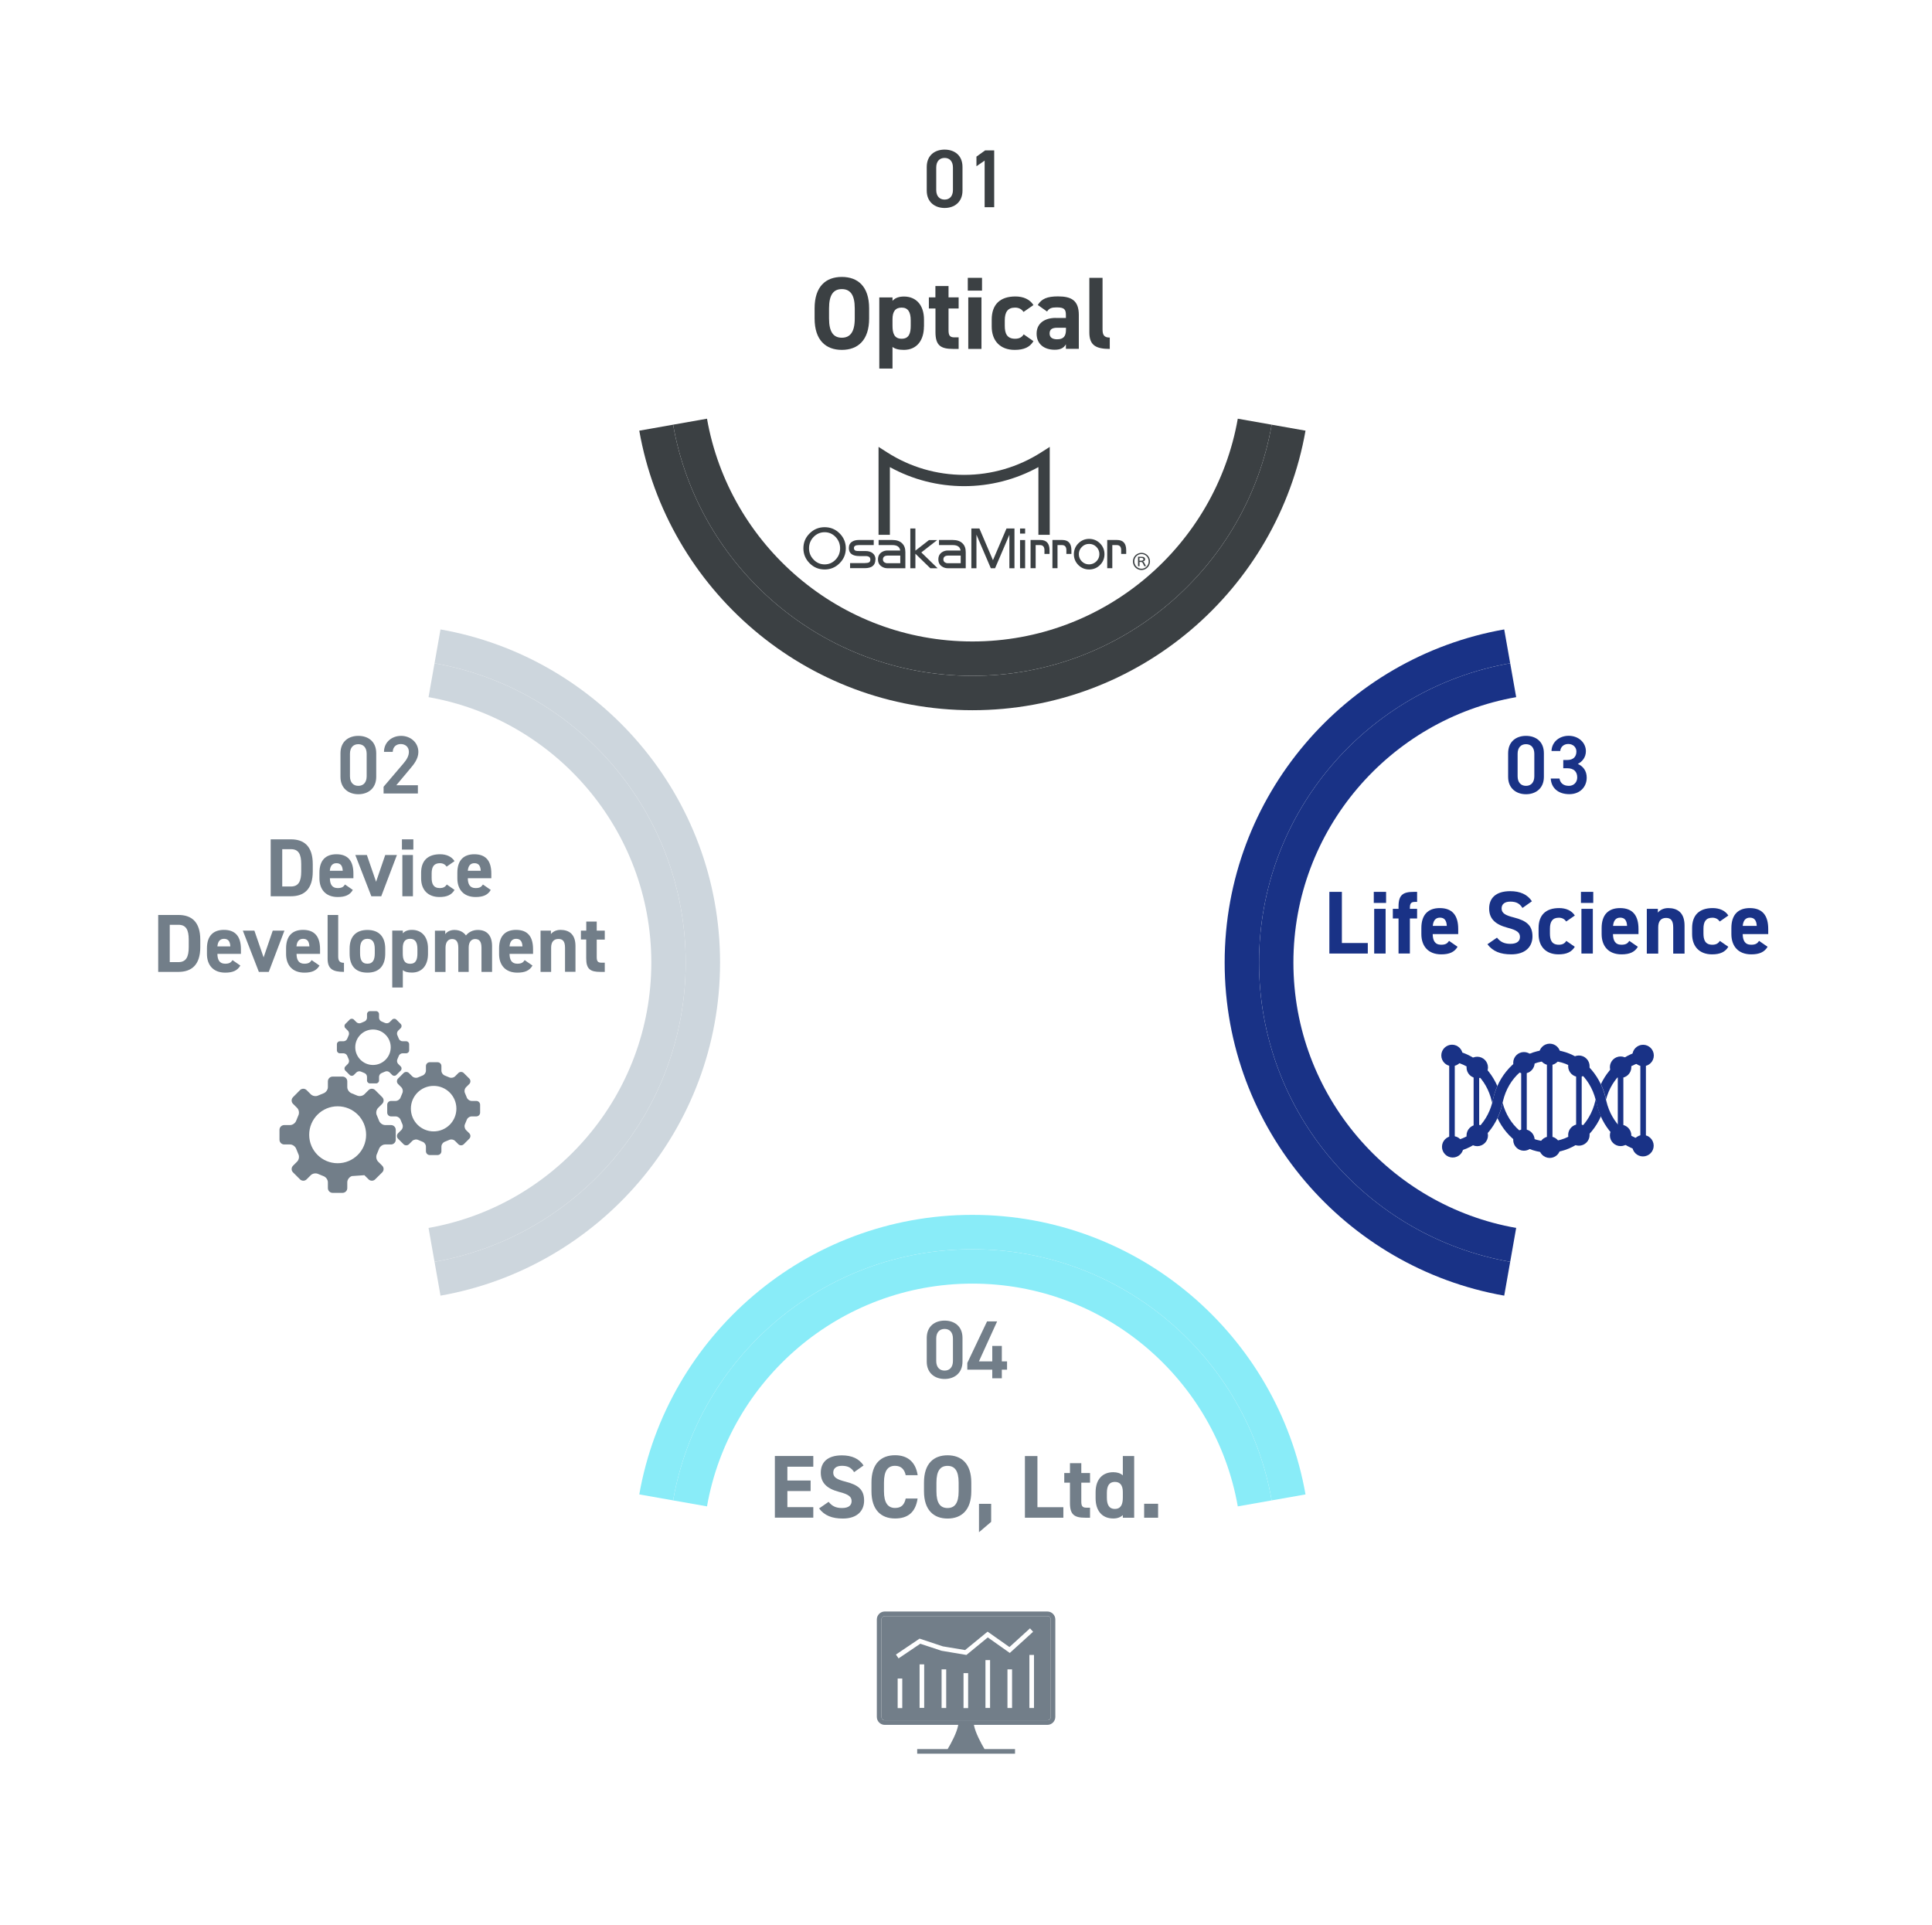<?xml version="1.0" encoding="UTF-8"?><svg id="_レイヤー_2" xmlns="http://www.w3.org/2000/svg" xmlns:xlink="http://www.w3.org/1999/xlink" viewBox="0 0 281 280"><defs><style>.cls-1,.cls-2,.cls-3,.cls-4,.cls-5{fill:#fff;}.cls-6{fill:#cdd6dd;}.cls-2{filter:url(#drop-shadow-3);}.cls-7{fill:#193286;}.cls-3{filter:url(#drop-shadow-4);}.cls-4{filter:url(#drop-shadow-1);}.cls-8{fill:#727e89;}.cls-9{fill:#89ecf8;}.cls-10{fill:#3b4043;}.cls-11{fill:none;stroke:#fff;stroke-dasharray:1.6 3.2;stroke-linecap:round;stroke-miterlimit:10;stroke-width:.8px;}.cls-5{filter:url(#drop-shadow-2);}</style><filter id="drop-shadow-1" x="85" y="0" width="111" height="110" filterUnits="userSpaceOnUse"><feOffset dx="0" dy="0"/><feGaussianBlur result="blur" stdDeviation="5"/><feFlood flood-color="#000" flood-opacity=".5"/><feComposite in2="blur" operator="in"/><feComposite in="SourceGraphic"/></filter><filter id="drop-shadow-2" x="85" y="170" width="111" height="110" filterUnits="userSpaceOnUse"><feOffset dx="0" dy="0"/><feGaussianBlur result="blur-2" stdDeviation="5"/><feFlood flood-color="#000" flood-opacity=".5"/><feComposite in2="blur-2" operator="in"/><feComposite in="SourceGraphic"/></filter><filter id="drop-shadow-3" x="170" y="85" width="111" height="110" filterUnits="userSpaceOnUse"><feOffset dx="0" dy="0"/><feGaussianBlur result="blur-3" stdDeviation="5"/><feFlood flood-color="#000" flood-opacity=".5"/><feComposite in2="blur-3" operator="in"/><feComposite in="SourceGraphic"/></filter><filter id="drop-shadow-4" x="0" y="85" width="111" height="110" filterUnits="userSpaceOnUse"><feOffset dx="0" dy="0"/><feGaussianBlur result="blur-4" stdDeviation="5"/><feFlood flood-color="#000" flood-opacity=".5"/><feComposite in2="blur-4" operator="in"/><feComposite in="SourceGraphic"/></filter></defs><g id="_レイヤー_3"><circle class="cls-4" cx="140.52" cy="55" r="40"/><circle class="cls-5" cx="140.52" cy="225" r="40"/><circle class="cls-2" cx="225.52" cy="140" r="40"/><circle class="cls-3" cx="55.52" cy="140" r="40"/><circle class="cls-11" cx="138.87" cy="143.92" r="71.42"/><path class="cls-1" d="M115.67,151.39v.79h-1.33v3.67h-.94v-3.67h-1.34v-.79h3.61Z"/><path class="cls-1" d="M119.27,152.18h-2.36v.95h2.17v.77h-2.17v1.15h2.47v.8h-3.38v-4.46h3.27v.79Z"/><path class="cls-1" d="M120.15,151.86c.36-.37.82-.55,1.37-.55.74,0,1.29.25,1.63.74.19.28.29.55.31.83h-.93c-.06-.21-.14-.38-.23-.48-.17-.19-.41-.29-.74-.29s-.59.14-.79.41c-.19.27-.29.66-.29,1.16s.1.88.3,1.12c.2.25.46.37.77.37s.56-.11.73-.32c.09-.11.17-.29.23-.52h.93c-.08.49-.28.88-.61,1.19-.33.3-.75.46-1.26.46-.63,0-1.13-.21-1.5-.62-.36-.41-.54-.98-.54-1.7,0-.78.21-1.38.62-1.8Z"/><path class="cls-1" d="M110.7,151.39v3.12c0,.22-.02.37-.06.46-.07.15-.2.23-.41.23h0s-.58,0-.58,0h0s0,0,0,0c-.21,0-.34-.07-.41-.21-.06-.14-.1-.38-.11-.73v-.1h-.88v.1c0,.52.1.94.29,1.24.19.3.56.45,1.11.45h.61c.57,0,.96-.19,1.17-.56.13-.22.19-.52.19-.9v-3.1h-.93Z"/><path class="cls-1" d="M128.9,152.6c-.06-.09-.13-.18-.22-.25-.09-.07-.19-.13-.3-.17-.11-.04-.23-.06-.35-.06-.22,0-.41.04-.56.13-.15.09-.28.2-.38.34-.1.14-.17.31-.21.49-.04.18-.07.37-.07.57s.02.37.07.55c.04.18.11.34.21.48.1.14.22.26.38.34.15.09.34.13.56.13.3,0,.53-.09.7-.28.17-.18.27-.43.31-.73h.95c-.02.28-.09.53-.19.76-.1.23-.24.42-.41.58-.17.16-.37.28-.6.36-.23.08-.48.13-.76.13-.34,0-.65-.06-.92-.18-.27-.12-.5-.28-.69-.49-.19-.21-.33-.45-.43-.74-.1-.28-.15-.59-.15-.91s.05-.64.15-.93c.1-.29.24-.53.43-.75.19-.21.42-.38.69-.5.27-.12.58-.18.92-.18.25,0,.48.04.7.11.22.07.42.17.59.31.17.14.32.3.43.5.11.2.18.43.21.69h-.95c-.02-.11-.05-.22-.11-.31Z"/><path class="cls-1" d="M130.55,152.73c.1-.29.24-.53.43-.75.19-.21.42-.38.69-.5.27-.12.58-.18.92-.18s.65.06.93.18c.27.12.5.29.69.5.19.21.33.46.43.75.1.29.15.6.15.93s-.05.63-.15.91c-.1.28-.24.53-.43.74-.19.21-.42.37-.69.49-.27.12-.58.18-.93.18s-.65-.06-.92-.18c-.27-.12-.5-.28-.69-.49-.19-.21-.33-.45-.43-.74-.1-.28-.15-.59-.15-.91s.05-.64.15-.93ZM131.45,154.21c.04.18.11.34.21.48.1.14.22.26.38.34.15.09.34.13.56.13s.41-.04.56-.13c.15-.09.28-.2.38-.34.1-.14.17-.3.21-.48.04-.18.07-.36.07-.55s-.02-.39-.07-.57c-.04-.18-.11-.35-.21-.49s-.22-.26-.38-.34c-.15-.09-.34-.13-.56-.13s-.41.04-.56.13c-.15.09-.28.2-.38.34-.1.14-.17.31-.21.49-.04.18-.07.37-.07.57s.02.37.07.55Z"/><path class="cls-1" d="M137.58,151.41c.2,0,.38.03.54.1.16.06.3.15.41.27.11.11.2.24.26.39.06.15.09.31.09.48,0,.26-.06.49-.17.68-.11.19-.29.34-.54.44h0c.12.05.22.1.3.17.08.07.14.15.19.24.05.09.09.2.11.31.02.11.04.23.05.34,0,.07,0,.15.01.25,0,.1.01.19.02.29.01.1.03.2.05.28.02.09.06.17.1.23h-.98c-.05-.14-.09-.31-.1-.51-.01-.2-.03-.38-.06-.56-.03-.23-.1-.4-.21-.51-.11-.11-.29-.16-.53-.16h-.98v1.75h-.98v-4.47h2.41ZM137.23,153.43c.23,0,.39-.05.51-.15.11-.1.17-.26.17-.49s-.06-.37-.17-.47c-.11-.1-.28-.15-.51-.15h-1.08v1.26h1.08Z"/><path class="cls-1" d="M141.46,151.41c.28,0,.52.04.71.12.2.08.36.19.48.32.12.13.21.29.27.46.06.17.08.35.08.53s-.03.36-.08.53c-.06.17-.15.33-.27.46-.12.13-.28.24-.48.32-.2.08-.43.12-.71.12h-1.03v1.6h-.98v-4.47h2.02ZM141.19,153.51c.11,0,.22,0,.33-.03.1-.02.2-.05.28-.1.08-.05.14-.12.19-.2.05-.09.07-.2.07-.34s-.02-.26-.07-.34c-.05-.09-.11-.16-.19-.2-.08-.05-.17-.08-.28-.1-.1-.02-.21-.03-.33-.03h-.76v1.34h.76Z"/><path class="cls-1" d="M143.4,152.73c.1-.29.24-.53.43-.75.19-.21.42-.38.69-.5.27-.12.58-.18.92-.18s.65.06.93.18c.27.12.5.29.69.5.19.21.33.46.43.75.1.29.15.6.15.93s-.05.63-.15.91c-.1.28-.24.53-.43.74-.19.21-.42.37-.69.49-.27.12-.58.18-.93.18s-.65-.06-.92-.18c-.27-.12-.5-.28-.69-.49-.19-.21-.33-.45-.43-.74s-.15-.59-.15-.91.05-.64.15-.93ZM144.3,154.21c.04.18.11.34.21.48.1.14.22.26.38.34.15.09.34.13.56.13s.41-.04.56-.13c.15-.09.28-.2.38-.34.1-.14.17-.3.21-.48.04-.18.07-.36.07-.55s-.02-.39-.07-.57c-.04-.18-.11-.35-.21-.49-.1-.14-.22-.26-.38-.34-.15-.09-.34-.13-.56-.13s-.41.04-.56.13c-.15.09-.28.2-.38.34-.1.14-.17.31-.21.49-.04.18-.07.37-.07.57s.02.37.07.55Z"/><path class="cls-1" d="M150.43,151.41c.2,0,.38.03.54.1.16.06.3.15.41.27.11.11.2.24.26.39.06.15.09.31.09.48,0,.26-.06.49-.17.68-.11.19-.29.34-.54.44h0c.12.05.22.1.3.17.08.07.14.15.19.24.05.09.09.2.11.31.02.11.04.23.05.34,0,.07,0,.15.01.25,0,.1.01.19.02.29.01.1.03.2.05.28.02.09.06.17.1.23h-.98c-.05-.14-.09-.31-.1-.51-.01-.2-.03-.38-.06-.56-.03-.23-.1-.4-.21-.51-.11-.11-.29-.16-.53-.16h-.98v1.75h-.98v-4.47h2.41ZM150.08,153.43c.23,0,.39-.05.51-.15.11-.1.17-.26.17-.49s-.06-.37-.17-.47c-.11-.1-.28-.15-.51-.15h-1.08v1.26h1.08Z"/><path class="cls-1" d="M154.72,151.41l1.67,4.47h-1.02l-.34-1h-1.67l-.35,1h-.99l1.69-4.47h1.01ZM154.77,154.15l-.56-1.64h-.01l-.58,1.64h1.16Z"/><path class="cls-1" d="M155.58,152.24v-.83h3.66v.83h-1.34v3.64h-.98v-3.64h-1.34Z"/><path class="cls-1" d="M160.45,151.41v4.47h-.98v-4.47h.98Z"/><path class="cls-1" d="M161.04,152.73c.1-.29.24-.53.43-.75.19-.21.42-.38.69-.5.27-.12.58-.18.92-.18s.65.06.93.18c.27.12.5.29.69.5.19.21.33.46.43.75.1.29.15.6.15.93s-.05.63-.15.91c-.1.28-.24.53-.43.74-.19.21-.42.37-.69.49-.27.12-.58.18-.93.18s-.65-.06-.92-.18c-.27-.12-.5-.28-.69-.49-.19-.21-.33-.45-.43-.74s-.15-.59-.15-.91.05-.64.15-.93ZM161.94,154.21c.04.18.11.34.21.48.1.14.22.26.38.34.15.09.34.13.56.13s.41-.04.56-.13c.15-.09.28-.2.38-.34.1-.14.17-.3.21-.48.04-.18.07-.36.07-.55s-.02-.39-.07-.57c-.04-.18-.11-.35-.21-.49-.1-.14-.22-.26-.38-.34-.15-.09-.34-.13-.56-.13s-.41.04-.56.13c-.15.09-.28.2-.38.34-.1.14-.17.31-.21.49-.04.18-.07.37-.07.57s.02.37.07.55Z"/><path class="cls-1" d="M166.67,151.41l1.86,3h.01v-3h.92v4.47h-.98l-1.86-2.99h-.01v2.99h-.92v-4.47h.98Z"/><path class="cls-6" d="M104.73,140c0-24.22-17.59-44.39-40.66-48.45l-.87,4.92c20.75,3.64,36.53,21.73,36.53,43.53s-15.78,39.89-36.53,43.53l.87,4.92c23.07-4.06,40.66-24.23,40.66-48.45Z"/><path class="cls-6" d="M94.73,140c0,19.3-14.02,35.37-32.4,38.6l.87,4.93c20.75-3.64,36.53-21.73,36.53-43.53s-15.78-39.89-36.53-43.53l-.87,4.93c18.38,3.23,32.4,19.31,32.4,38.6Z"/><path class="cls-7" d="M178.12,140c0-24.22,17.59-44.39,40.66-48.45l.87,4.92c-20.75,3.64-36.53,21.73-36.53,43.53s15.78,39.89,36.53,43.53l-.87,4.92c-23.07-4.06-40.66-24.23-40.66-48.45Z"/><path class="cls-7" d="M188.12,140c0,19.3,14.02,35.37,32.4,38.6l-.87,4.93c-20.75-3.64-36.53-21.73-36.53-43.53s15.78-39.89,36.53-43.53l.87,4.93c-18.38,3.23-32.4,19.31-32.4,38.6Z"/><path class="cls-9" d="M141.43,176.7c-24.22,0-44.39,17.59-48.45,40.66l4.92.87c3.64-20.75,21.73-36.53,43.53-36.53s39.89,15.78,43.53,36.53l4.92-.87c-4.06-23.07-24.23-40.66-48.45-40.66Z"/><path class="cls-9" d="M141.43,186.7c19.3,0,35.37,14.02,38.6,32.4l4.93-.87c-3.64-20.75-21.73-36.53-43.53-36.53s-39.89,15.78-43.53,36.53l4.93.87c3.23-18.38,19.31-32.4,38.6-32.4Z"/><path class="cls-10" d="M141.43,103.3c-24.22,0-44.39-17.59-48.45-40.66l4.92-.87c3.64,20.75,21.73,36.53,43.53,36.53s39.89-15.78,43.53-36.53l4.92.87c-4.06,23.07-24.23,40.66-48.45,40.66Z"/><path class="cls-10" d="M141.43,93.3c19.3,0,35.37-14.02,38.6-32.4l4.93.87c-3.64,20.75-21.73,36.53-43.53,36.53s-39.89-15.78-43.53-36.53l4.93-.87c3.23,18.38,19.31,32.4,38.6,32.4Z"/><path class="cls-1" d="M156.94,116.07l-21.33,25.23h1.71l21.33-25.23h-1.71ZM159.79,116.07l-21.33,25.23h1.71l21.33-25.23h-1.71ZM151.38,116.07l-12.97,15.34h-19.52l-8.36,9.89h23.94l21.33-25.23h-4.42ZM162.64,116.07l-21.33,25.23h1.71l21.33-25.23h-1.71ZM165.49,116.07l-21.33,25.23h1.71l21.33-25.23h-1.71Z"/><path class="cls-10" d="M122.44,50.89c-2.33,0-3.96-1.41-3.96-4.57v-1.47c0-3.19,1.63-4.57,3.96-4.57s3.97,1.38,3.97,4.57v1.47c0,3.16-1.63,4.57-3.97,4.57ZM120.58,46.32c0,1.98.65,2.8,1.86,2.8s1.88-.83,1.88-2.8v-1.47c0-1.98-.66-2.8-1.88-2.8s-1.86.83-1.86,2.8v1.47Z"/><path class="cls-10" d="M134.38,47.5c0,1.95-.99,3.39-2.92,3.39-.78,0-1.3-.15-1.65-.43v3.15h-1.92v-10.35h1.92v.5c.36-.41.9-.63,1.67-.63,1.74,0,2.91,1.21,2.91,3.36v1.02ZM132.46,47.38v-.78c0-1.2-.38-1.86-1.32-1.86s-1.33.6-1.33,1.7v.94c0,1.08.25,1.89,1.33,1.89s1.32-.81,1.32-1.89Z"/><path class="cls-10" d="M135.09,43.25h.96v-1.65h1.91v1.65h1.47v1.62h-1.47v3.13c0,.75.15,1.07.85,1.07h.62v1.68h-.81c-1.81,0-2.56-.51-2.56-2.45v-3.43h-.96v-1.62Z"/><path class="cls-10" d="M140.76,40.41h2.07v1.86h-2.07v-1.86ZM140.83,43.25h1.92v7.5h-1.92v-7.5Z"/><path class="cls-10" d="M150.31,49.62c-.52.88-1.38,1.27-2.73,1.27-2.14,0-3.34-1.35-3.34-3.39v-1.02c0-2.19,1.21-3.36,3.45-3.36,1.15,0,2.1.42,2.62,1.25l-1.44,1c-.25-.36-.63-.63-1.23-.63-1.08,0-1.5.66-1.5,1.86v.78c0,1.08.29,1.89,1.5,1.89.57,0,.98-.19,1.25-.64l1.42.99Z"/><path class="cls-10" d="M153.55,46.25h1.48v-.43c0-.84-.25-1.11-1.33-1.11-.73,0-1.09.11-1.41.6l-1.35-.95c.56-.92,1.4-1.25,2.94-1.25,1.93,0,3.03.57,3.03,2.71v4.92h-1.88v-.66c-.3.51-.75.79-1.62.79-1.56,0-2.64-.83-2.64-2.35s1.2-2.28,2.78-2.28ZM155.04,47.67h-1.26c-.78,0-1.12.25-1.12.84s.44.84,1.09.84c.87,0,1.29-.38,1.29-1.39v-.29Z"/><path class="cls-10" d="M158.44,40.41h1.92v7.51c0,.81.24,1.18,1.05,1.18v1.65c-2.02,0-2.97-.53-2.97-2.4v-7.95Z"/><path class="cls-10" d="M137.39,30.25c-1.38,0-2.6-.82-2.6-2.53v-3.42c0-1.76,1.22-2.54,2.6-2.54s2.6.78,2.6,2.53v3.43c0,1.71-1.22,2.53-2.6,2.53ZM137.39,22.97c-.76,0-1.22.52-1.22,1.4v3.26c0,.89.47,1.4,1.22,1.4s1.21-.52,1.21-1.4v-3.26c0-.89-.47-1.4-1.21-1.4Z"/><path class="cls-10" d="M144.6,30.14h-1.39v-6.78l-1.19.82v-1.4l1.27-.91h1.31v8.28Z"/><path class="cls-10" d="M166.04,80.41c-.71,0-1.26.55-1.26,1.25s.56,1.25,1.24,1.25,1.24-.56,1.24-1.25-.55-1.25-1.22-1.25ZM166.76,82.41c-.2.21-.45.31-.73.31-.58,0-1.05-.48-1.05-1.07s.47-1.07,1.05-1.07,1.04.48,1.04,1.07c0,.29-.1.55-.31.75Z"/><path class="cls-10" d="M165.73,81.14h.16c.19,0,.24,0,.31.04.07.03.11.1.11.17,0,.06-.03.12-.08.15-.06.04-.14.06-.37.06h-.13v-.42ZM165.52,80.98v1.37h.22v-.61h.13c.24,0,.26,0,.36.2l.2.41h.25l-.26-.5c-.06-.11-.09-.15-.19-.19.07-.01.11-.03.16-.05.11-.06.16-.15.16-.27,0-.11-.05-.21-.14-.27-.1-.07-.22-.09-.52-.09h-.36Z"/><path class="cls-10" d="M123.02,79.75c0,.85-.3,1.58-.91,2.18-.6.6-1.32.9-2.17.9s-1.58-.3-2.18-.9c-.6-.6-.91-1.33-.91-2.18s.3-1.57.91-2.17c.6-.6,1.33-.9,2.18-.9s1.58.3,2.18.9c.6.6.9,1.33.9,2.17M122.19,79.76c0-.64-.22-1.2-.66-1.66-.44-.46-.97-.69-1.59-.69s-1.16.23-1.61.69c-.44.46-.66,1.01-.66,1.65s.22,1.19.67,1.65c.44.46.98.69,1.6.69s1.15-.23,1.59-.69c.44-.46.66-1.01.66-1.65Z"/><path class="cls-10" d="M127.32,81.39c0,.84-.52,1.25-1.56,1.25h-2.12v-.74h2.12c.29,0,.51-.04.64-.11.12-.07.19-.21.19-.4,0-.34-.23-.51-.69-.51h-.89c-1.03,0-1.55-.39-1.55-1.17,0-.43.17-.75.52-.95.25-.15.56-.22.95-.22h2.15v.74h-2.15c-.49,0-.73.14-.73.43,0,.21.09.34.28.4.09.03.27.04.54.04h.89c.43,0,.78.11,1.04.33.26.22.39.52.39.92Z"/><path class="cls-10" d="M131.68,82.65h-2.61c-.3,0-.58-.08-.83-.25-.36-.23-.54-.57-.54-1.04s.18-.81.54-1.05c.25-.16.53-.24.83-.24h1.86c-.07-.53-.45-.79-1.14-.79h-2v-.74h2c.6,0,1.07.15,1.4.47.33.31.49.73.49,1.29v2.35M130.94,81.91v-1.1h-1.88c-.17,0-.31.04-.43.12-.14.1-.21.24-.21.43s.07.33.21.43c.12.08.26.13.43.13h1.88Z"/><polygon class="cls-10" points="136.37 82.65 135.31 82.65 133.14 80.54 133.14 82.65 132.4 82.65 132.4 76.87 133.14 76.87 133.14 80.09 135.12 78.55 136.31 78.55 134 80.35 136.37 82.65"/><path class="cls-10" d="M140.46,82.65h-2.61c-.3,0-.58-.08-.83-.25-.36-.23-.54-.57-.54-1.04s.18-.81.54-1.05c.25-.16.53-.24.83-.24h1.86c-.07-.53-.45-.79-1.14-.79h-2v-.74h2c.6,0,1.07.15,1.4.47.33.31.49.73.49,1.29v2.35M139.73,81.91v-1.1h-1.88c-.17,0-.31.04-.43.12-.14.1-.21.24-.21.43s.07.33.21.43c.12.08.26.13.43.13h1.88Z"/><polygon class="cls-10" points="147.55 82.65 146.81 82.65 146.81 77.78 144.73 82.65 144.11 82.65 142.02 77.77 142.02 82.65 141.28 82.65 141.28 76.87 142.45 76.87 144.42 81.48 146.39 76.87 147.55 76.87 147.55 82.65"/><path class="cls-10" d="M149.1,77.61h-.74v-.74h.74v.74M149.1,82.65h-.74v-4.1h.74v4.1Z"/><path class="cls-10" d="M152.65,80.57h-.74v-.54c0-.5-.22-.75-.65-.75h-.63v3.36h-.74v-4.1h1.43c.89,0,1.33.5,1.33,1.49v.54Z"/><path class="cls-10" d="M155.84,80.57h-.74v-.54c0-.5-.22-.75-.65-.75h-.64v3.36h-.74v-4.1h1.43c.89,0,1.33.5,1.33,1.49v.54Z"/><path class="cls-10" d="M160.64,80.61c0,.62-.22,1.14-.65,1.57-.43.43-.96.65-1.58.65s-1.14-.22-1.57-.65c-.43-.43-.65-.96-.65-1.57s.22-1.15.65-1.58c.43-.43.96-.65,1.57-.65s1.15.22,1.58.65c.43.43.65.96.65,1.58M159.9,80.6c0-.41-.15-.77-.44-1.06-.29-.29-.64-.43-1.06-.43s-.76.15-1.05.44c-.29.29-.44.64-.44,1.05s.15.77.44,1.06c.29.29.65.43,1.05.43s.77-.15,1.06-.44c.29-.29.44-.64.44-1.06Z"/><path class="cls-10" d="M163.81,80.57h-.74v-.54c0-.5-.22-.75-.65-.75h-.64v3.36h-.74v-4.1h1.43c.89,0,1.33.5,1.33,1.49v.54Z"/><path class="cls-10" d="M151.41,65.81c-3.34,2.13-7.2,3.26-11.18,3.26s-7.85-1.13-11.18-3.26l-1.27-.81v12.79h1.65v-9.85c3.3,1.82,7,2.77,10.8,2.77s7.5-.96,10.8-2.77v9.85h1.65v-12.79l-1.27.81Z"/><path class="cls-8" d="M118.29,211.78v1.55h-3.77v2.01h3.38v1.53h-3.38v2.34h3.77v1.53h-5.59v-8.97h5.59Z"/><path class="cls-8" d="M124.22,214.11c-.39-.61-.86-.91-1.77-.91-.82,0-1.26.38-1.26.99,0,.7.57,1.01,1.77,1.31,1.87.47,2.72,1.17,2.72,2.76,0,1.47-.99,2.61-3.09,2.61-1.57,0-2.67-.43-3.46-1.47l1.39-.96c.48.6,1.03.9,1.95.9,1.04,0,1.39-.46,1.39-1,0-.62-.38-.98-1.83-1.35-1.77-.47-2.65-1.31-2.65-2.79s.94-2.52,3.07-2.52c1.43,0,2.51.48,3.15,1.47l-1.37.97Z"/><path class="cls-8" d="M131.73,214.57c-.17-.84-.66-1.37-1.55-1.37-1.05,0-1.61.72-1.61,2.43v1.27c0,1.66.56,2.43,1.61,2.43.91,0,1.35-.46,1.55-1.37h1.73c-.3,2.02-1.43,2.9-3.28,2.9-2.01,0-3.43-1.22-3.43-3.97v-1.27c0-2.77,1.42-3.96,3.43-3.96,1.78,0,2.99.94,3.29,2.9h-1.74Z"/><path class="cls-8" d="M137.82,220.87c-2.01,0-3.43-1.22-3.43-3.97v-1.27c0-2.77,1.42-3.96,3.43-3.96s3.45,1.2,3.45,3.96v1.27c0,2.74-1.42,3.97-3.45,3.97ZM136.2,216.91c0,1.72.56,2.43,1.61,2.43s1.62-.71,1.62-2.43v-1.27c0-1.72-.57-2.43-1.62-2.43s-1.61.72-1.61,2.43v1.27Z"/><path class="cls-8" d="M144.16,221.35l-1.77,1.51v-4.13h1.77v2.63Z"/><path class="cls-8" d="M150.89,219.22h3.77v1.53h-5.59v-8.97h1.82v7.44Z"/><path class="cls-8" d="M154.79,214.25h.83v-1.43h1.65v1.43h1.27v1.4h-1.27v2.72c0,.65.13.92.74.92h.53v1.46h-.7c-1.57,0-2.22-.44-2.22-2.12v-2.98h-.83v-1.4Z"/><path class="cls-8" d="M163.31,211.78h1.65v8.97h-1.65v-.38c-.34.31-.78.49-1.39.49-1.7,0-2.57-1.21-2.57-2.94v-.88c0-1.9,1.03-2.91,2.57-2.91.56,0,1.03.14,1.39.46v-2.81ZM163.31,217.83v-.82c0-.95-.38-1.47-1.16-1.47-.82,0-1.16.57-1.16,1.61v.68c0,.94.26,1.64,1.16,1.64s1.16-.7,1.16-1.64Z"/><path class="cls-8" d="M168.44,220.75h-2.03v-2.03h2.03v2.03Z"/><path class="cls-8" d="M137.39,200.57c-1.38,0-2.6-.82-2.6-2.53v-3.42c0-1.76,1.22-2.54,2.6-2.54s2.6.78,2.6,2.53v3.43c0,1.71-1.22,2.53-2.6,2.53ZM137.39,193.29c-.76,0-1.22.52-1.22,1.4v3.26c0,.89.47,1.4,1.22,1.4s1.21-.52,1.21-1.4v-3.26c0-.89-.47-1.4-1.21-1.4Z"/><path class="cls-8" d="M145.03,192.19l-2.65,5.82h1.94v-2.25h1.39v2.25h.76v1.21h-.76v1.25h-1.39v-1.25h-3.63v-.98l2.87-6.04h1.48Z"/><path class="cls-8" d="M39.37,130.36v-8.28h2.94c1.87,0,3.18.96,3.18,3.6v1.08c0,2.63-1.31,3.6-3.18,3.6h-2.94ZM43.81,126.76v-1.08c0-1.43-.38-2.17-1.5-2.17h-1.26v5.43h1.26c1.12,0,1.5-.76,1.5-2.18Z"/><path class="cls-8" d="M51.31,129.45c-.42.73-1.12,1.02-2.19,1.02-1.8,0-2.66-1.16-2.66-2.71v-.82c0-1.81.91-2.69,2.47-2.69,1.69,0,2.47.98,2.47,2.81v.68h-3.42c.01.83.28,1.43,1.13,1.43.64,0,.84-.19,1.07-.52l1.14.79ZM47.97,126.65h1.88c-.04-.78-.35-1.1-.92-1.1-.61,0-.9.42-.96,1.1Z"/><path class="cls-8" d="M57.73,124.36l-2.28,6h-1.44l-2.33-6h1.68l1.34,3.89,1.33-3.89h1.69Z"/><path class="cls-8" d="M58.46,122.08h1.66v1.49h-1.66v-1.49ZM58.52,124.36h1.54v6h-1.54v-6Z"/><path class="cls-8" d="M66.1,129.45c-.42.71-1.1,1.02-2.18,1.02-1.71,0-2.67-1.08-2.67-2.71v-.82c0-1.75.97-2.69,2.76-2.69.92,0,1.68.34,2.1,1l-1.15.8c-.2-.29-.5-.5-.98-.5-.86,0-1.2.53-1.2,1.49v.62c0,.86.23,1.51,1.2,1.51.46,0,.78-.16,1-.52l1.14.79Z"/><path class="cls-8" d="M71.37,129.45c-.42.73-1.12,1.02-2.19,1.02-1.8,0-2.66-1.16-2.66-2.71v-.82c0-1.81.91-2.69,2.47-2.69,1.69,0,2.47.98,2.47,2.81v.68h-3.42c.01.83.28,1.43,1.13,1.43.64,0,.84-.19,1.07-.52l1.14.79ZM68.04,126.65h1.88c-.04-.78-.35-1.1-.92-1.1-.61,0-.9.42-.96,1.1Z"/><path class="cls-8" d="M23.01,141.36v-8.28h2.94c1.87,0,3.18.96,3.18,3.6v1.08c0,2.63-1.31,3.6-3.18,3.6h-2.94ZM27.45,137.76v-1.08c0-1.43-.38-2.17-1.5-2.17h-1.26v5.43h1.26c1.12,0,1.5-.76,1.5-2.18Z"/><path class="cls-8" d="M34.95,140.45c-.42.73-1.12,1.02-2.19,1.02-1.8,0-2.66-1.16-2.66-2.71v-.82c0-1.81.91-2.69,2.47-2.69,1.69,0,2.47.98,2.47,2.81v.68h-3.42c.01.83.28,1.43,1.13,1.43.64,0,.84-.19,1.07-.52l1.14.79ZM31.62,137.65h1.88c-.04-.78-.35-1.1-.92-1.1-.61,0-.9.42-.96,1.1Z"/><path class="cls-8" d="M41.37,135.36l-2.28,6h-1.44l-2.33-6h1.68l1.34,3.89,1.33-3.89h1.69Z"/><path class="cls-8" d="M46.46,140.45c-.42.73-1.12,1.02-2.19,1.02-1.8,0-2.66-1.16-2.66-2.71v-.82c0-1.81.91-2.69,2.47-2.69,1.69,0,2.47.98,2.47,2.81v.68h-3.42c.01.83.28,1.43,1.13,1.43.64,0,.84-.19,1.07-.52l1.14.79ZM43.12,137.65h1.88c-.04-.78-.35-1.1-.92-1.1-.61,0-.9.42-.96,1.1Z"/><path class="cls-8" d="M47.65,133.08h1.54v6.01c0,.65.19.95.84.95v1.32c-1.62,0-2.38-.42-2.38-1.92v-6.36Z"/><path class="cls-8" d="M56.03,138.71c0,1.64-.78,2.76-2.59,2.76s-2.59-1.08-2.59-2.76v-.72c0-1.8.95-2.73,2.59-2.73s2.59.94,2.59,2.73v.72ZM54.51,138.66v-.62c0-.96-.31-1.49-1.07-1.49s-1.07.53-1.07,1.49v.62c0,.86.22,1.51,1.07,1.51s1.07-.65,1.07-1.51Z"/><path class="cls-8" d="M62.25,138.75c0,1.56-.79,2.71-2.34,2.71-.62,0-1.04-.12-1.32-.35v2.52h-1.54v-8.28h1.54v.4c.29-.32.72-.5,1.33-.5,1.39,0,2.33.97,2.33,2.69v.82ZM60.71,138.66v-.62c0-.96-.3-1.49-1.06-1.49s-1.07.48-1.07,1.36v.76c0,.86.2,1.51,1.07,1.51s1.06-.65,1.06-1.51Z"/><path class="cls-8" d="M68.18,141.36h-1.52v-3.51c0-.96-.37-1.27-.91-1.27s-.95.41-.95,1.26v3.53h-1.54v-6h1.5v.5c.23-.31.66-.61,1.33-.61.72,0,1.31.28,1.68.8.38-.47.97-.8,1.73-.8,1.31,0,2.07.79,2.07,2.35v3.75h-1.54v-3.51c0-.9-.31-1.27-.92-1.27-.55,0-.94.41-.94,1.26v3.53Z"/><path class="cls-8" d="M77.44,140.45c-.42.73-1.12,1.02-2.19,1.02-1.8,0-2.66-1.16-2.66-2.71v-.82c0-1.81.91-2.69,2.47-2.69,1.69,0,2.47.98,2.47,2.81v.68h-3.42c.01.83.28,1.43,1.13,1.43.64,0,.84-.19,1.07-.52l1.14.79ZM74.11,137.65h1.88c-.04-.78-.35-1.1-.92-1.1-.61,0-.9.42-.96,1.1Z"/><path class="cls-8" d="M78.63,135.36h1.5v.5c.23-.3.71-.61,1.38-.61,1.21,0,2.19.58,2.19,2.35v3.75h-1.52v-3.51c0-.94-.34-1.27-.96-1.27-.71,0-1.06.47-1.06,1.26v3.53h-1.54v-6Z"/><path class="cls-8" d="M84.5,135.36h.77v-1.32h1.52v1.32h1.17v1.3h-1.17v2.51c0,.6.12.85.68.85h.49v1.34h-.65c-1.45,0-2.05-.41-2.05-1.96v-2.75h-.77v-1.3Z"/><path class="cls-8" d="M52.12,115.52c-1.38,0-2.6-.82-2.6-2.53v-3.42c0-1.76,1.22-2.54,2.6-2.54s2.6.78,2.6,2.53v3.43c0,1.71-1.22,2.53-2.6,2.53ZM52.12,108.24c-.76,0-1.22.52-1.22,1.4v3.26c0,.89.47,1.4,1.22,1.4s1.21-.52,1.21-1.4v-3.26c0-.89-.47-1.4-1.21-1.4Z"/><path class="cls-8" d="M60.79,115.41h-5v-.98l2.84-3.33c.54-.62.84-1.16.84-1.74,0-.76-.56-1.14-1.18-1.14-.65,0-1.14.4-1.17,1.14h-1.27c0-1.4,1.13-2.33,2.49-2.33s2.51.96,2.51,2.35c0,1.04-.72,1.86-1.25,2.49l-1.96,2.34h3.14v1.2Z"/><path class="cls-7" d="M195.17,137.16h3.77v1.53h-5.59v-8.97h1.82v7.44Z"/><path class="cls-7" d="M199.81,129.72h1.79v1.61h-1.79v-1.61ZM199.87,132.19h1.66v6.5h-1.66v-6.5Z"/><path class="cls-7" d="M203.41,132.19v-.35c0-1.68.65-2.12,2.22-2.12h.48v1.46h-.31c-.61,0-.74.27-.74.92v.09h1.05v1.4h-1.05v5.1h-1.65v-5.1h-.83v-1.4h.83Z"/><path class="cls-7" d="M212,137.7c-.46.79-1.21,1.11-2.38,1.11-1.95,0-2.89-1.26-2.89-2.94v-.88c0-1.96.99-2.91,2.68-2.91,1.83,0,2.68,1.07,2.68,3.04v.74h-3.71c.01.9.3,1.55,1.22,1.55.69,0,.91-.21,1.16-.56l1.24.86ZM208.39,134.67h2.04c-.04-.84-.38-1.2-1-1.2-.66,0-.97.46-1.04,1.2Z"/><path class="cls-7" d="M221.43,132.05c-.39-.61-.86-.91-1.77-.91-.82,0-1.26.38-1.26.99,0,.7.57,1.01,1.77,1.31,1.87.47,2.72,1.17,2.72,2.76,0,1.47-.99,2.61-3.09,2.61-1.57,0-2.67-.43-3.46-1.47l1.39-.96c.48.6,1.03.9,1.95.9,1.04,0,1.39-.46,1.39-1,0-.62-.38-.98-1.83-1.35-1.77-.47-2.65-1.31-2.65-2.79s.94-2.52,3.07-2.52c1.43,0,2.51.48,3.15,1.47l-1.37.97Z"/><path class="cls-7" d="M229.05,137.7c-.46.77-1.2,1.11-2.37,1.11-1.86,0-2.9-1.17-2.9-2.94v-.88c0-1.9,1.05-2.91,2.99-2.91,1,0,1.82.36,2.28,1.08l-1.25.87c-.22-.31-.55-.55-1.07-.55-.94,0-1.3.57-1.3,1.61v.68c0,.94.25,1.64,1.3,1.64.49,0,.85-.17,1.08-.56l1.24.86Z"/><path class="cls-7" d="M229.94,129.72h1.79v1.61h-1.79v-1.61ZM230.01,132.19h1.66v6.5h-1.66v-6.5Z"/><path class="cls-7" d="M238.22,137.7c-.46.79-1.21,1.11-2.38,1.11-1.95,0-2.89-1.26-2.89-2.94v-.88c0-1.96.99-2.91,2.68-2.91,1.83,0,2.68,1.07,2.68,3.04v.74h-3.71c.01.9.3,1.55,1.22,1.55.69,0,.91-.21,1.16-.56l1.24.86ZM234.61,134.67h2.04c-.04-.84-.38-1.2-1-1.2-.66,0-.97.46-1.04,1.2Z"/><path class="cls-7" d="M239.51,132.19h1.62v.55c.25-.33.77-.66,1.5-.66,1.31,0,2.38.62,2.38,2.55v4.07h-1.65v-3.81c0-1.01-.36-1.38-1.04-1.38-.77,0-1.14.51-1.14,1.37v3.82h-1.66v-6.5Z"/><path class="cls-7" d="M251.38,137.7c-.46.77-1.2,1.11-2.37,1.11-1.86,0-2.9-1.17-2.9-2.94v-.88c0-1.9,1.05-2.91,2.99-2.91,1,0,1.82.36,2.28,1.08l-1.25.87c-.22-.31-.55-.55-1.07-.55-.94,0-1.3.57-1.3,1.61v.68c0,.94.25,1.64,1.3,1.64.49,0,.85-.17,1.08-.56l1.24.86Z"/><path class="cls-7" d="M257.09,137.7c-.46.79-1.21,1.11-2.38,1.11-1.95,0-2.89-1.26-2.89-2.94v-.88c0-1.96.99-2.91,2.68-2.91,1.83,0,2.68,1.07,2.68,3.04v.74h-3.71c.01.9.3,1.55,1.22,1.55.69,0,.91-.21,1.16-.56l1.24.86ZM253.47,134.67h2.04c-.04-.84-.38-1.2-1-1.2-.66,0-.97.46-1.04,1.2Z"/><path class="cls-7" d="M221.95,115.52c-1.38,0-2.6-.82-2.6-2.53v-3.42c0-1.76,1.22-2.54,2.6-2.54s2.6.78,2.6,2.53v3.43c0,1.71-1.22,2.53-2.6,2.53ZM221.95,108.24c-.76,0-1.22.52-1.22,1.4v3.26c0,.89.47,1.4,1.22,1.4s1.21-.52,1.21-1.4v-3.26c0-.89-.47-1.4-1.21-1.4Z"/><path class="cls-7" d="M227.37,110.54h.58c.86,0,1.33-.46,1.33-1.24,0-.6-.47-1.09-1.18-1.09-.67,0-1.12.44-1.17,1.02h-1.27c.04-1.33,1.16-2.21,2.49-2.21,1.45,0,2.51,1,2.51,2.24,0,.9-.53,1.52-1.17,1.85.75.34,1.29.98,1.29,2,0,1.31-.94,2.4-2.53,2.4-1.68,0-2.63-.96-2.7-2.27h1.27c.1.6.52,1.06,1.37,1.06.72,0,1.21-.53,1.21-1.22,0-.84-.49-1.34-1.45-1.34h-.58v-1.2Z"/><path class="cls-8" d="M55.13,157.15v-.53c0-.24.18-.49.41-.56l.45-.19c.21-.11.52-.06.68.11l.37.37c.17.17.44.17.61,0l.63-.63c.17-.17.17-.44,0-.61l-.37-.37c-.17-.17-.21-.48-.11-.68l.19-.45c.07-.23.32-.41.56-.41h.53c.24,0,.43-.19.43-.43v-.89c0-.24-.19-.43-.43-.43h-.53c-.24,0-.49-.18-.56-.41l-.19-.45c-.11-.21-.06-.52.11-.68l.37-.37c.17-.17.17-.44,0-.61l-.63-.63c-.17-.17-.44-.17-.61,0l-.37.37c-.17.17-.48.21-.68.11l-.45-.19c-.23-.07-.41-.32-.41-.56v-.53c0-.24-.19-.43-.43-.43h-.89c-.24,0-.43.19-.43.43v.53c0,.24-.18.49-.41.56l-.45.19c-.21.11-.52.06-.68-.11l-.37-.37c-.17-.17-.44-.17-.61,0l-.63.63c-.17.17-.17.44,0,.61l.37.37c.17.17.21.48.11.68l-.19.45c-.07.23-.32.41-.56.41h-.53c-.24,0-.43.19-.43.43v.89c0,.24.19.43.43.43h.53c.24,0,.49.18.56.41l.19.45c.11.21.06.52-.11.68l-.37.37c-.17.17-.17.44,0,.61l.63.63c.17.17.44.17.61,0l.37-.37c.17-.17.48-.21.68-.11l.45.19c.23.07.41.32.41.56v.53c0,.24.19.43.43.43h.89c.24,0,.43-.19.43-.43ZM51.67,152.32c0-1.43,1.16-2.58,2.58-2.58s2.58,1.16,2.58,2.58-1.16,2.58-2.58,2.58-2.58-1.16-2.58-2.58Z"/><path class="cls-8" d="M64.2,167.45v-.68c0-.3.24-.63.53-.72l.58-.24c.27-.14.66-.08.88.14l.48.48c.21.21.57.21.78,0l.81-.81c.21-.21.21-.57,0-.78l-.48-.48c-.21-.21-.28-.61-.14-.88l.24-.58c.09-.29.42-.52.72-.52h.68c.3,0,.55-.25.55-.55v-1.15c0-.3-.25-.55-.55-.55h-.68c-.3,0-.63-.24-.72-.53l-.24-.58c-.14-.27-.08-.66.14-.88l.48-.48c.21-.21.21-.57,0-.78l-.81-.81c-.21-.21-.57-.21-.78,0l-.48.48c-.21.21-.61.28-.88.14l-.58-.24c-.29-.09-.53-.42-.53-.72v-.68c0-.3-.25-.55-.55-.55h-1.15c-.3,0-.55.25-.55.55v.68c0,.3-.24.63-.53.72l-.58.24c-.27.14-.66.08-.88-.14l-.48-.48c-.21-.21-.57-.21-.78,0l-.81.81c-.21.21-.21.57,0,.78l.48.48c.21.21.28.61.14.88l-.24.58c-.09.29-.42.53-.72.53h-.68c-.3,0-.55.25-.55.55v1.15c0,.3.25.55.55.55h.68c.3,0,.63.24.72.52l.24.58c.14.27.08.66-.14.88l-.48.48c-.21.21-.21.57,0,.78l.81.81c.21.21.57.21.78,0l.48-.48c.21-.21.61-.28.88-.14l.58.24c.29.09.53.42.53.72v.68c0,.3.25.55.55.55h1.15c.3,0,.55-.25.55-.55ZM59.76,161.25c0-1.83,1.48-3.31,3.31-3.31s3.31,1.48,3.31,3.31-1.48,3.31-3.31,3.31-3.31-1.48-3.31-3.31Z"/><path class="cls-8" d="M53,170.93l.6.6c.27.27.71.27.97,0l1.02-1.01c.27-.27.27-.71,0-.97l-.6-.6c-.27-.27-.34-.76-.17-1.1l.3-.73c.12-.36.52-.66.9-.66h.85c.38,0,.69-.31.69-.69v-1.44c0-.38-.31-.69-.69-.69h-.85c-.38,0-.78-.3-.9-.66l-.3-.73c-.18-.34-.1-.83.17-1.1l.6-.6c.27-.27.27-.71,0-.97l-1.02-1.02c-.27-.27-.71-.27-.97,0l-.6.6c-.27.27-.76.34-1.1.17l-.73-.3c-.36-.12-.66-.52-.66-.9v-.85c0-.38-.31-.69-.69-.69h-1.44c-.38,0-.69.31-.69.69v.85c0,.38-.3.78-.66.9l-.73.3c-.34.18-.83.1-1.1-.17l-.6-.6c-.27-.27-.71-.27-.97,0l-1.01,1.02c-.27.27-.27.71,0,.97l.6.6c.27.27.34.76.17,1.1l-.3.73c-.12.36-.52.66-.9.66h-.85c-.38,0-.69.31-.69.69v1.44c0,.38.31.69.69.69h.85c.38,0,.78.3.9.66l.3.73c.18.34.1.83-.17,1.1l-.6.6c-.27.27-.27.71,0,.97l1.01,1.01c.27.27.71.27.97,0l.6-.6c.27-.27.76-.34,1.1-.17l.73.3c.36.12.66.52.66.9v.85c0,.38.31.69.69.69h1.44c.38,0,.69-.31.69-.69v-.85c0-.38.3-.78.66-.9M44.97,165.05c0-2.29,1.85-4.14,4.14-4.14s4.14,1.85,4.14,4.14-1.85,4.14-4.14,4.14-4.14-1.85-4.14-4.14Z"/><rect class="cls-7" x="232.9" y="159.63" width="12.17" height=".81" transform="translate(399.02 -78.95) rotate(90)"/><rect class="cls-7" x="204.92" y="160.13" width="12.54" height=".81" transform="translate(371.72 -50.66) rotate(90)"/><rect class="cls-7" x="216.3" y="159.53" width="10.72" height=".81" transform="translate(381.59 -61.72) rotate(90)"/><rect class="cls-7" x="224.36" y="159.67" width="10.56" height=".81" transform="translate(389.72 -69.56) rotate(90)"/><path class="cls-7" d="M240.26,154v-.99c0-.18-.15-.33-.33-.32-3.08.15-5.73,2.14-7.09,5,.33.69.59,1.44.75,2.23.82-3.13,3.34-5.44,6.36-5.6.17,0,.31-.14.31-.32Z"/><path class="cls-7" d="M232.15,160.16c-.02-.08-.05-.16-.07-.25-.02.08-.04.16-.06.25h0c-.78,3.37-3.51,5.86-6.77,5.86s-5.85-2.37-6.7-5.61c-.17.78-.42,1.53-.75,2.23,1.42,2.98,4.22,5.01,7.46,5.01s6.21-2.16,7.59-5.29c-.3-.69-.54-1.42-.68-2.2h0Z"/><path class="cls-7" d="M216.97,160.16h0c.02.08.04.16.06.25.02-.08.05-.16.07-.25h0c.15-.77.38-1.51.68-2.2-1.32-3-4.01-5.1-7.16-5.27-.13,0-.24.1-.24.23v1.17c0,.12.09.22.21.22,3.08.19,5.63,2.61,6.37,5.84Z"/><rect class="cls-7" x="219.06" y="159.59" width="12.68" height=".81" transform="translate(385.39 -65.4) rotate(90)"/><rect class="cls-7" x="231.1" y="159.75" width="9.21" height=".81" transform="translate(395.86 -75.55) rotate(90)"/><rect class="cls-7" x="209.51" y="159.88" width="10.43" height=".81" transform="translate(375.02 -54.44) rotate(90)"/><path class="cls-7" d="M217.79,162.64c.33-.69.59-1.44.75-2.23.02-.08.04-.16.06-.25h0c.78-3.37,3.51-5.86,6.77-5.86s5.85,2.37,6.7,5.61c.02.08.05.16.07.25h0c.15.77.38,1.51.68,2.2,1.31,2.97,3.97,5.06,7.09,5.27.18.01.34-.14.34-.32v-.99c0-.17-.13-.3-.3-.31-3.05-.22-5.56-2.63-6.31-5.84h0c-.02-.08-.04-.16-.06-.25-.17-.78-.42-1.53-.75-2.23-1.42-2.98-4.22-5.01-7.46-5.01s-6.21,2.16-7.59,5.29c-.3.69-.54,1.42-.68,2.2h0c-.02.08-.05.16-.07.25-.83,3.15-3.38,5.48-6.43,5.61-.12,0-.22.1-.22.22v1.17c0,.13.11.24.24.23,3.11-.12,5.79-2.11,7.17-5Z"/><path class="cls-7" d="M214.86,163.59c-.86,0-1.56.7-1.56,1.56s.7,1.56,1.56,1.56,1.56-.7,1.56-1.56-.7-1.56-1.56-1.56Z"/><path class="cls-7" d="M211.19,151.95c-.86,0-1.56.7-1.56,1.56s.7,1.56,1.56,1.56,1.56-.7,1.56-1.56-.7-1.56-1.56-1.56Z"/><path class="cls-7" d="M229.64,163.52c-.86,0-1.56.7-1.56,1.56s.7,1.56,1.56,1.56,1.56-.7,1.56-1.56-.7-1.56-1.56-1.56Z"/><path class="cls-7" d="M235.71,163.58c-.86,0-1.56.7-1.56,1.56s.7,1.56,1.56,1.56,1.56-.7,1.56-1.56-.7-1.56-1.56-1.56Z"/><path class="cls-7" d="M238.98,151.96c-.86,0-1.56.7-1.56,1.56s.7,1.56,1.56,1.56,1.56-.7,1.56-1.56-.7-1.56-1.56-1.56Z"/><path class="cls-7" d="M221.65,164.25c-.86,0-1.56.7-1.56,1.56s.7,1.56,1.56,1.56,1.56-.7,1.56-1.56-.7-1.56-1.56-1.56Z"/><path class="cls-7" d="M225.4,151.8c-.86,0-1.56.7-1.56,1.56s.7,1.56,1.56,1.56,1.56-.7,1.56-1.56-.7-1.56-1.56-1.56Z"/><path class="cls-7" d="M229.64,153.52c-.86,0-1.56.7-1.56,1.56s.7,1.56,1.56,1.56,1.56-.7,1.56-1.56-.7-1.56-1.56-1.56Z"/><path class="cls-7" d="M238.96,165.08c-.86,0-1.56.7-1.56,1.56s.7,1.56,1.56,1.56,1.56-.7,1.56-1.56-.7-1.56-1.56-1.56Z"/><path class="cls-7" d="M221.65,153.02c-.86,0-1.56.7-1.56,1.56s.7,1.56,1.56,1.56,1.56-.7,1.56-1.56-.7-1.56-1.56-1.56Z"/><path class="cls-7" d="M211.29,165.24c-.86,0-1.56.7-1.56,1.56s.7,1.56,1.56,1.56,1.56-.7,1.56-1.56-.7-1.56-1.56-1.56Z"/><path class="cls-7" d="M235.71,153.66c-.86,0-1.56.7-1.56,1.56s.7,1.56,1.56,1.56,1.56-.7,1.56-1.56-.7-1.56-1.56-1.56Z"/><path class="cls-7" d="M214.86,153.7c-.86,0-1.56.7-1.56,1.56s.7,1.56,1.56,1.56,1.56-.7,1.56-1.56-.7-1.56-1.56-1.56Z"/><path class="cls-7" d="M225.4,165.3c-.86,0-1.56.7-1.56,1.56s.7,1.56,1.56,1.56,1.56-.7,1.56-1.56-.7-1.56-1.56-1.56Z"/><path class="cls-8" d="M152.34,235.06h-23.65c-.27,0-.49.22-.49.49v14.17c0,.27.22.49.49.49h23.65c.27,0,.49-.22.49-.49v-14.17c0-.27-.22-.49-.49-.49ZM133.76,238.34l3.37,1.12,3.24.54,3.27-2.68,3.18,2.24,2.99-2.72.45.5-3.39,3.08-3.2-2.26-3.11,2.55-3.62-.61-3.09-1.02-3.16,2.13-.38-.56,3.43-2.31ZM131.23,248.44h-.67v-4.3h.67v4.3ZM134.42,248.41h-.67v-6.33h.67v6.33ZM137.62,248.43h-.67v-5.62h.67v5.62ZM140.81,248.44h-.67v-5.09h.67v5.09ZM144,248.42h-.67v-6.96h.67v6.96ZM147.2,248.43h-.67v-5.62h.67v5.62ZM150.39,248.43h-.67v-7.72h.67v7.72Z"/><path class="cls-8" d="M152.34,234.39h-23.65c-.64,0-1.16.52-1.16,1.16v14.17c0,.64.52,1.16,1.16,1.16h10.68c-.17,1.09-1.07,2.75-1.54,3.52h-4.43v.67h14.23v-.67h-4.44c-.46-.77-1.36-2.43-1.54-3.52h10.68c.64,0,1.16-.52,1.16-1.16v-14.17c0-.64-.52-1.16-1.16-1.16ZM152.83,249.72c0,.27-.22.49-.49.49h-23.65c-.27,0-.49-.22-.49-.49v-14.17c0-.27.22-.49.49-.49h23.65c.27,0,.49.22.49.49v14.17Z"/></g></svg>